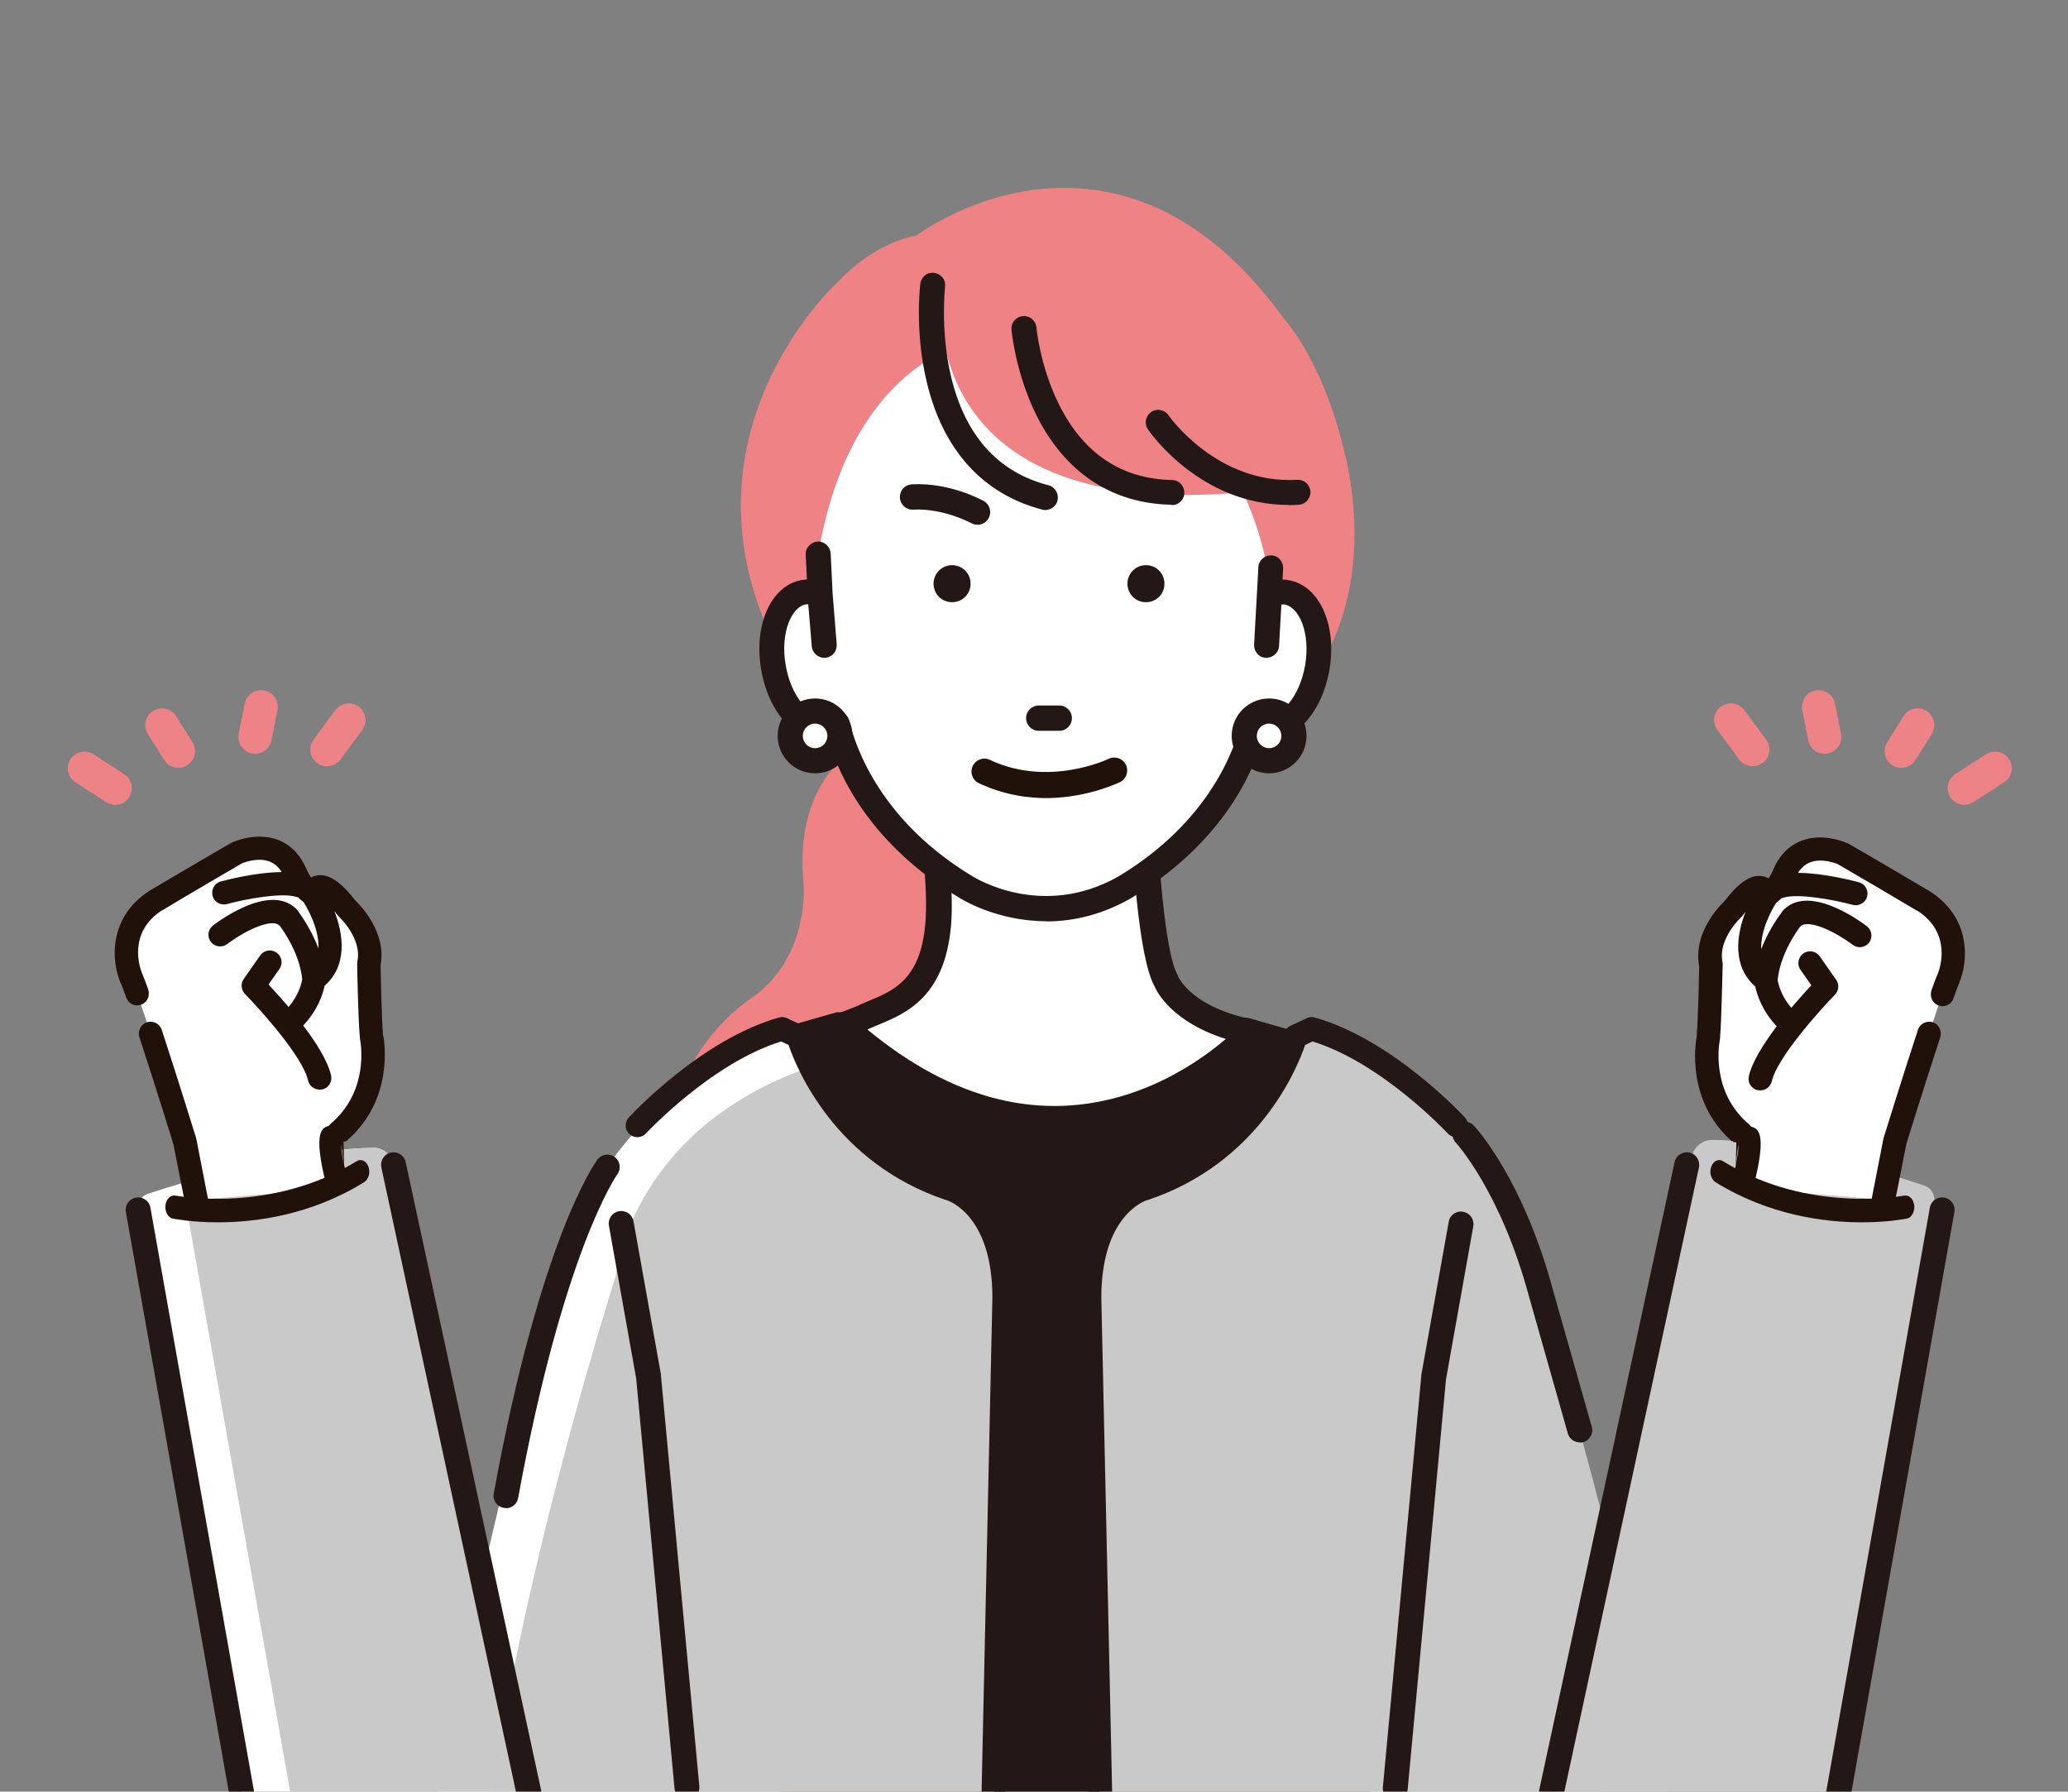 <?xml version="1.0" encoding="UTF-8"?>
<svg id="b" data-name="レイヤー 2" xmlns="http://www.w3.org/2000/svg" xmlns:xlink="http://www.w3.org/1999/xlink" viewBox="0 0 106.13 91.93">
  <rect x="0" y="0" width="106.13" height="91.93" fill="#808080" stroke="none"/>
  <defs>
    <style>
      .e {
        fill: #fff;
      }

      .f {
        fill: #21110b;
      }

      .g {
        clip-path: url(#d);
      }

      .h {
        fill: #ee8387;
      }

      .i {
        fill: none;
      }

      .j {
        fill: #231815;
      }

      .k {
        fill: #c8c9c8;
      }

      .l {
        fill: #ee8285;
      }
    </style>
    <clipPath id="d">
      <rect class="i" width="106.13" height="91.93"/>
    </clipPath>
  </defs>
  <g id="c" data-name="レイヤー 1">
    <g class="g">
      <path class="l" d="m69.04,23.41c-1.01-4.57-2.92-6.82-3.19-7.11-2.77-3.82-5.99-6.02-9.58-6.54-4.75-.69-8.52,1.81-9.25,2.33-.54.09-2.27.53-4.02,2.37-.23.21-2.35,2.24-3.76,5.57-1.35,3.2-2.26,8.24,1.1,14.1.03.04.06.09.09.12.1.1,1.83,1.79,4.65,3.36-.85.48-4.39,2.13-3.84,7.76,0,.04.31,3.59-2.48,5.7-.24.15-1.93,1.27-3.14,3.34-1.18,2.03-2.1,5.39.23,9.84.1.19.29.3.5.3,0,0,0,0,.01,0l15.56-.39c.15,0,.29-.07.4-.18.1-.11.16-.25.16-.41l-.58-20.32c0-.15-.07-.3-.19-.41l-4.82-4.34c.55.25,1.12.48,1.72.69,1.73.61,3.8,1.08,6.09,1.08,3.68,0,7.92-1.22,12.19-5,0,0,.02-.02.03-.03.16-.16,3.87-4.03,2.13-11.86Z"/>
      <path class="j" d="m69.94,53.92l-5.85-1.68s-.1-.02-.15-.02l-20.9-.28c-.06,0-.11,0-.17.02l-2.93.84c-.25.07-.43.31-.42.57l.7,48.58c0,.32.26,3.36.98,4.18h28.98c-.07-.82.19-3.87.19-4.19v-47.46c0-.26-.17-.49-.42-.57Z"/>
      <g>
        <path class="e" d="m48.16,47.13c.09-1.61-.19-3.71-.36-6.46h10.84s.24,7.97,1.2,9.65c0,0,.72,1.92,4.4,2.64,0,0-9.21,10.23-20.97-.34l.97-.38c1.29-.65,3.71-.96,3.93-5.11Z"/>
        <g>
          <path class="j" d="m54.15,57.99c-4.67,0-8.59-2.51-11.28-4.93-.15-.14-.22-.34-.18-.54.04-.2.17-.37.36-.44l.95-.37c.2-.1.41-.19.64-.28,1.3-.54,2.78-1.15,2.95-4.33h0c.06-1.04-.05-2.34-.17-3.85-.06-.76-.13-1.62-.19-2.54-.01-.16.05-.32.16-.44.11-.12.26-.18.43-.18h10.84c.32,0,.57.25.58.57.09,3.14.47,8.23,1.12,9.37.02.03.03.06.04.08.02.06.71,1.63,3.96,2.27.21.04.38.19.44.39.07.2.02.42-.12.58-.1.11-2.45,2.69-6.33,3.96-1.45.47-2.85.68-4.19.68Zm-9.78-5.18c4.47,3.72,9.02,4.87,13.56,3.4,2.39-.77,4.18-2.12,5.13-2.94-2.79-.84-3.61-2.38-3.75-2.7-.87-1.59-1.16-7.37-1.24-9.32h-9.65c.05.66.1,1.29.15,1.89.13,1.55.24,2.9.18,4.01-.21,3.92-2.29,4.78-3.67,5.34-.21.09-.42.17-.58.26-.02,0-.03.02-.05.02l-.07.03Zm-.14-.57h0,0Z"/>
          <path class="j" d="m54.15,58.06c-4.81,0-8.82-2.69-11.33-4.95-.17-.15-.25-.38-.21-.61.04-.22.2-.41.41-.5l.95-.37c.2-.1.41-.18.63-.28,1.29-.53,2.74-1.13,2.91-4.26.06-1.03-.05-2.33-.17-3.84v-.02c-.06-.75-.13-1.61-.19-2.51-.01-.18.05-.36.18-.49.12-.13.3-.21.48-.21h10.84c.36,0,.65.28.66.64.09,3.14.47,8.21,1.11,9.34.02.03.03.06.04.1.03.06.7,1.6,3.91,2.23.23.05.42.21.5.44.08.22.02.47-.14.65-.1.11-2.46,2.7-6.36,3.98-1.39.45-2.8.69-4.21.69h0Zm-6.35-17.9c-.14,0-.28.06-.37.16-.1.1-.15.24-.14.38.06.91.13,1.76.19,2.51v.02c.13,1.51.23,2.82.18,3.86-.18,3.23-1.67,3.85-3,4.39-.23.09-.44.18-.63.28l-.95.37c-.16.06-.28.21-.31.38-.03.18.03.35.16.47,2.5,2.24,6.47,4.91,11.23,4.91h0c1.39,0,2.79-.23,4.16-.68,3.86-1.26,6.2-3.83,6.29-3.94.12-.14.16-.33.1-.5-.06-.17-.21-.3-.39-.34-3.28-.64-3.99-2.25-4.02-2.32-.01-.03-.02-.05-.04-.08-.66-1.15-1.04-6.26-1.13-9.41,0-.28-.23-.49-.51-.49h-10.84Zm6.3,16.74c-3.28,0-6.55-1.35-9.78-4.04-.02-.02-.03-.04-.03-.07,0-.03.02-.05.05-.06l.07-.03s.03-.01.04-.02c.17-.09.37-.17.59-.26,1.36-.56,3.41-1.41,3.62-5.28.06-1.11-.05-2.45-.18-4-.05-.61-.1-1.23-.15-1.89,0-.02,0-.04.02-.06.01-.02.03-.02.05-.02h9.65s.07.03.08.07c.07,1.78.36,7.7,1.23,9.29.14.3.94,1.83,3.7,2.66.03,0,.05.03.05.06,0,.03,0,.05-.02.07-.88.76-2.71,2.16-5.15,2.95-1.28.42-2.57.62-3.85.62Zm-9.58-4.07c4.41,3.64,8.92,4.75,13.39,3.31,2.33-.75,4.1-2.06,5-2.83-2.72-.85-3.53-2.39-3.66-2.7-.85-1.55-1.15-6.95-1.24-9.28h-9.5c.04.63.09,1.23.14,1.81.13,1.56.24,2.9.18,4.02-.22,3.96-2.32,4.83-3.72,5.41-.21.09-.41.17-.58.25,0,0,0,0-.01,0Zm-.28-.52s-.08-.03-.08-.08.03-.08.07-.08h0s.08.03.08.08-.03.08-.08.08Z"/>
        </g>
      </g>
      <path class="e" d="m57.74,45.52c4.7-2.84,6.19-6.64,6.61-8.38.16.1.34.18.52.21,1.19.2,2.42-1.2,2.75-3.12.32-1.92-.38-3.64-1.57-3.85-.28-.05-.55,0-.82.11h0c-1-9.65-9.65-13.71-11.57-13.51-1.92-.19-9.69,0-11.67,11.44l.1,2.07c-.27-.11-.55-.15-.82-.11-1.19.2-1.9,1.92-1.57,3.85.32,1.92,1.55,3.32,2.75,3.12.19-.03.36-.11.52-.21.42,1.74,1.91,5.53,6.61,8.38,0,0,3.84,2.48,8.17,0Z"/>
      <path class="l" d="m57.28,13.31l-8.97,1.59s-1.72,12.81,17.47,10.13c0,0-1.35-11.44-8.5-11.72Z"/>
      <g>
        <path class="j" d="m53.51,26.08s.1.02.14.02c.25,0,.48-.17.55-.42.08-.3-.1-.61-.41-.69-2.63-.68-4.33-2.59-5.06-5.67-.56-2.37-.31-4.57-.31-4.6.04-.31-.18-.59-.49-.63-.31-.04-.59.18-.63.49-.01.1-.28,2.4.32,4.97.82,3.49,2.85,5.75,5.89,6.54Z"/>
        <path class="j" d="m53.65,26.17c-.05,0-.11,0-.16-.02h0c-3.06-.8-5.12-3.08-5.94-6.59-.61-2.58-.33-4.9-.32-5,.02-.17.11-.32.24-.43.13-.11.3-.15.47-.13.17.02.32.11.43.24.11.13.15.3.13.47,0,.02-.25,2.23.3,4.58.72,3.05,2.41,4.94,5.01,5.61.17.04.3.15.39.3.09.15.11.32.07.49-.07.28-.33.48-.62.48Zm-5.79-12.02c-.11,0-.21.04-.3.1-.1.08-.17.2-.18.33-.01.1-.28,2.39.32,4.94.81,3.46,2.83,5.7,5.83,6.48h0c.26.07.53-.09.6-.35.03-.13.01-.26-.05-.37-.07-.11-.17-.19-.3-.23-2.66-.69-4.38-2.62-5.12-5.73-.56-2.38-.31-4.61-.31-4.63.03-.27-.16-.51-.43-.55-.02,0-.04,0-.06,0Z"/>
      </g>
      <g>
        <path class="j" d="m60.14,24.69c-2.62-.05-4.59-1.37-5.87-3.91-.98-1.96-1.16-3.95-1.16-3.98-.03-.31-.3-.54-.61-.52-.31.03-.54.3-.52.61,0,.09.19,2.2,1.26,4.36,1.45,2.93,3.83,4.51,6.87,4.57,0,0,0,0,.01,0,.31,0,.56-.25.57-.55,0-.31-.24-.57-.55-.58Z"/>
        <path class="j" d="m60.13,25.9c-3.09-.06-5.48-1.66-6.95-4.61-1.07-2.17-1.26-4.29-1.27-4.38-.03-.35.23-.66.59-.69.35-.03.66.23.69.59,0,.02.19,2.01,1.16,3.95,1.26,2.52,3.21,3.82,5.8,3.87h0c.17,0,.33.07.45.2.12.12.18.29.18.46,0,.35-.29.63-.64.63Zm-7.58-9.54s-.03,0-.04,0c-.27.02-.47.26-.45.53,0,.09.19,2.19,1.26,4.33,1.44,2.9,3.79,4.47,6.81,4.53h0c.28,0,.5-.22.5-.48,0-.13-.05-.26-.14-.35-.09-.09-.21-.15-.34-.15-2.65-.05-4.65-1.38-5.93-3.96-.98-1.96-1.16-3.92-1.17-4-.02-.26-.24-.45-.49-.45Z"/>
      </g>
      <g>
        <path class="j" d="m66.58,24.69c-4.16.25-6.64-3.3-6.67-3.34-.18-.26-.53-.32-.79-.15-.26.18-.33.53-.15.79.11.16,2.66,3.85,7.16,3.85.17,0,.33,0,.51-.02.31-.02.55-.29.53-.6-.02-.31-.29-.55-.6-.53Z"/>
        <path class="j" d="m66.14,25.91c-4.54,0-7.12-3.72-7.23-3.88-.2-.29-.12-.69.17-.89.29-.2.69-.12.89.17.02.04,2.49,3.55,6.6,3.31h0c.36-.02.66.25.68.6.02.35-.25.66-.6.68-.17.01-.34.02-.51.02Zm-6.7-4.73c-.09,0-.19.03-.28.08-.22.15-.28.46-.13.68.11.16,2.65,3.81,7.1,3.81.16,0,.33,0,.5-.02.27-.02.48-.25.46-.52-.02-.27-.25-.47-.52-.46-4.2.26-6.71-3.33-6.73-3.37-.09-.14-.25-.21-.41-.21Z"/>
      </g>
      <g>
        <path class="j" d="m66.14,29.83c-.13-.02-.25-.03-.38-.02l.04-.65c.02-.31-.22-.58-.53-.6-.31-.02-.58.22-.6.53l-.22,3.98c-.02.31.22.58.53.6.01,0,.02,0,.03,0,.3,0,.55-.23.56-.53l.12-2.2c.09-.01.17-.01.26,0,.76.13,1.4,1.47,1.11,3.19-.29,1.72-1.34,2.78-2.09,2.65-.1-.02-.21-.06-.32-.13-.15-.1-.35-.11-.52-.05-.17.07-.29.21-.34.39-.41,1.71-1.85,5.3-6.34,8.02-3.96,2.27-7.44.11-7.59,0-4.5-2.72-5.94-6.31-6.35-8.02-.04-.18-.17-.32-.34-.39-.17-.07-.36-.05-.52.05-.11.07-.21.11-.32.13-.76.13-1.8-.93-2.09-2.65-.29-1.72.35-3.07,1.11-3.19.06-.01.13-.01.2,0l.18,2.22c.02.3.27.52.56.52.02,0,.03,0,.05,0,.31-.03.54-.3.52-.61l-.21-2.6-.1-2.06c-.01-.31-.28-.55-.59-.54-.31.01-.55.28-.54.59l.06,1.35h0c-.11,0-.21,0-.32.03-1.52.26-2.42,2.23-2.04,4.5.38,2.26,1.87,3.84,3.4,3.58.01,0,.03,0,.04,0,.62,2.12,2.31,5.45,6.69,8.09.11.07,1.9,1.2,4.43,1.2,1.3,0,2.79-.3,4.34-1.19,4.38-2.65,6.08-5.98,6.7-8.1.02,0,.03,0,.05,0,1.52.26,3.02-1.32,3.4-3.58.38-2.26-.51-4.24-2.04-4.5Z"/>
        <path class="j" d="m53.69,47.27c-2.56,0-4.39-1.16-4.47-1.21-4.54-2.74-6.14-6.21-6.7-8.07-1.56.25-3.08-1.35-3.46-3.65-.39-2.31.53-4.32,2.1-4.58.08-.01.17-.02.25-.03l-.06-1.27c-.02-.35.26-.65.61-.67.35-.02.65.26.67.61l.1,2.06.21,2.6c.01.17-.04.34-.15.47-.11.13-.27.21-.44.22-.35.03-.66-.24-.69-.59l-.18-2.15s-.08,0-.12,0c-.72.12-1.33,1.43-1.04,3.11.28,1.68,1.29,2.72,2.01,2.59.09-.02.19-.05.29-.12.17-.11.39-.13.58-.05.19.08.33.24.38.44.35,1.46,1.67,5.17,6.32,7.98.15.09,3.6,2.24,7.52,0,4.64-2.8,5.95-6.51,6.3-7.97.05-.2.19-.37.38-.44.19-.08.41-.06.58.05.1.06.19.1.29.12.72.12,1.72-.91,2.01-2.59.28-1.68-.32-2.98-1.05-3.11-.06,0-.11-.01-.17,0l-.12,2.13c-.02.35-.33.62-.68.6-.17,0-.33-.08-.44-.21-.11-.13-.17-.29-.16-.46l.22-3.98c0-.17.09-.33.21-.44.13-.11.29-.17.46-.16.17,0,.33.08.44.21.11.13.17.29.16.46l-.03.57c.11,0,.21,0,.31.03h0c1.57.26,2.49,2.28,2.1,4.58-.39,2.3-1.91,3.89-3.46,3.65-.56,1.86-2.16,5.33-6.71,8.08-1.39.8-2.86,1.2-4.38,1.2Zm-11.11-9.44s.06.02.07.05c.53,1.83,2.1,5.3,6.65,8.05.08.05,1.87,1.19,4.39,1.19,1.49,0,2.94-.4,4.31-1.18,4.56-2.76,6.13-6.23,6.67-8.06.01-.04.05-.06.09-.05h.04c1.48.26,2.94-1.29,3.31-3.51.37-2.22-.49-4.16-1.98-4.41-.12-.02-.24-.03-.37-.02-.02,0-.04,0-.06-.02-.01-.02-.02-.04-.02-.06l.04-.65c0-.13-.04-.26-.12-.35-.09-.1-.21-.16-.34-.16-.13,0-.26.04-.35.12-.1.09-.16.21-.16.34l-.22,3.98c0,.13.04.26.12.35.09.1.21.16.34.16h.03c.26,0,.48-.2.49-.46l.12-2.2s.03-.06.06-.07c.1-.02.19-.02.28,0,.79.13,1.47,1.51,1.17,3.28-.3,1.76-1.38,2.85-2.18,2.72-.12-.02-.23-.07-.34-.14-.13-.08-.3-.1-.45-.04-.15.06-.26.19-.29.34-.36,1.48-1.69,5.23-6.37,8.06-4,2.29-7.52.1-7.67,0-4.7-2.84-6.03-6.59-6.38-8.07-.04-.15-.15-.28-.29-.34-.15-.06-.31-.04-.45.04-.12.07-.23.12-.34.14-.79.13-1.88-.95-2.18-2.71-.3-1.77.38-3.15,1.17-3.28.07-.01.14-.01.22,0,.04,0,.07.03.07.07l.18,2.22c.02.27.26.47.53.45.13-.01.25-.07.33-.17.08-.1.13-.23.11-.36l-.21-2.6-.1-2.07c-.01-.27-.24-.48-.51-.47-.27.01-.48.24-.47.51l.06,1.35s0,.04-.02.06c-.01.01-.03.02-.05.02-.1,0-.21,0-.31.03-1.48.25-2.35,2.19-1.97,4.41.38,2.22,1.83,3.77,3.31,3.52h.04s0,0,.01,0Z"/>
      </g>
      <g>
        <path class="e" d="m43.11,37.76c0,.7-.57,1.28-1.27,1.28s-1.28-.57-1.28-1.28.57-1.28,1.28-1.28,1.27.57,1.27,1.28Z"/>
        <g>
          <path class="j" d="m41.83,39.61c-1.02,0-1.84-.83-1.84-1.84s.83-1.84,1.84-1.84,1.84.83,1.84,1.84-.83,1.84-1.84,1.84Zm0-2.55c-.39,0-.71.32-.71.71s.32.71.71.71.71-.32.71-.71-.32-.71-.71-.71Z"/>
          <path class="j" d="m41.83,39.68c-1.06,0-1.92-.86-1.92-1.92s.86-1.92,1.92-1.92,1.92.86,1.92,1.92-.86,1.92-1.92,1.92Zm0-3.68c-.97,0-1.77.79-1.77,1.77s.79,1.77,1.77,1.77,1.77-.79,1.77-1.77-.79-1.77-1.77-1.77Zm0,2.55c-.43,0-.78-.35-.78-.78s.35-.78.78-.78.78.35.78.78-.35.78-.78.78Zm0-1.42c-.35,0-.63.28-.63.63s.28.63.63.63.63-.28.63-.63-.28-.63-.63-.63Z"/>
        </g>
      </g>
      <g>
        <path class="e" d="m66.4,37.76c0,.7-.57,1.28-1.28,1.28s-1.28-.57-1.28-1.28.57-1.28,1.28-1.28,1.28.57,1.28,1.28Z"/>
        <g>
          <path class="j" d="m65.13,39.61c-1.02,0-1.84-.83-1.84-1.84s.83-1.84,1.84-1.84,1.84.83,1.84,1.84-.83,1.84-1.84,1.84Zm0-2.55c-.39,0-.71.32-.71.71s.32.71.71.71.71-.32.71-.71-.32-.71-.71-.71Z"/>
          <path class="j" d="m65.13,39.68c-1.06,0-1.92-.86-1.92-1.92s.86-1.92,1.92-1.92,1.92.86,1.92,1.92-.86,1.92-1.92,1.92Zm0-3.68c-.97,0-1.77.79-1.77,1.77s.79,1.77,1.77,1.77,1.77-.79,1.77-1.77-.79-1.77-1.77-1.77Zm0,2.55c-.43,0-.78-.35-.78-.78s.35-.78.78-.78.78.35.78.78-.35.78-.78.78Zm0-1.42c-.35,0-.63.28-.63.63s.28.63.63.63.63-.28.63-.63-.28-.63-.63-.63Z"/>
        </g>
      </g>
      <path class="j" d="m58.81,29c-.52,0-.95.42-.95.95s.42.95.95.95.95-.42.95-.95-.42-.95-.95-.95Z"/>
      <path class="j" d="m48.86,29c-.52,0-.95.42-.95.95s.42.95.95.95.95-.42.95-.95-.42-.95-.95-.95Z"/>
      <g>
        <path class="j" d="m50.66,26.56c.16-.28.06-.63-.22-.78-.07-.04-1.69-.95-3.65-.85-.32.02-.56.29-.55.6.02.32.29.56.6.55,1.6-.08,3,.69,3.02.7.05.03.11.05.16.06.24.05.49-.06.62-.28Z"/>
        <path class="j" d="m50.03,26.91c-.07-.01-.13-.04-.19-.07-.01,0-1.4-.77-2.98-.69-.36.02-.66-.26-.68-.62,0-.17.05-.34.17-.47.12-.13.28-.2.45-.21,1.97-.1,3.62.82,3.69.86.31.18.42.58.24.89l-.07-.04.07.04c-.14.25-.42.37-.7.31Zm-1.78-.79c.97.2,1.66.59,1.67.59.24.13.55.05.68-.19.14-.24.05-.55-.19-.68-.07-.04-1.68-.94-3.6-.84-.13,0-.26.07-.35.16-.09.1-.14.23-.13.36.01.27.25.49.53.47.49-.03.97.03,1.39.12Z"/>
      </g>
      <g>
        <path class="j" d="m53.31,37.43h1.05c.32,0,.58-.26.58-.58s-.26-.58-.58-.58h-1.05c-.32,0-.58.26-.58.58s.26.58.58.58Z"/>
        <path class="j" d="m54.36,37.5h-1.05c-.36,0-.65-.29-.65-.65s.29-.65.65-.65h1.05c.36,0,.65.29.65.65s-.29.65-.65.65Zm-1.05-1.15c-.28,0-.5.22-.5.5s.22.5.5.5h1.05c.28,0,.5-.22.5-.5s-.22-.5-.5-.5h-1.05Z"/>
      </g>
      <path class="e" d="m50.67,106.33l1-41.22c0-1.85-1.18-3.49-2.92-4.11-5.62-2.02-7.33-6.2-7.79-7.82-.1-.35-.48-.54-.82-.39-10.62,4.51-11.76,13.57-11.76,13.57,0,0-7.4,26.86-7.47,38.79l29.76,1.19Z"/>
      <path class="k" d="m50.67,106.33l1-41.22c0-1.85-1.18-3.49-2.92-4.11-5.62-2.02-7.12-4.48-7.58-6.1-.1-.35.34-.13,0,0-8.88,3.29-9.58,10.61-9.58,10.61,0,0-10.12,31.49-6.29,42.35l25.36-1.52Z"/>
      <path class="j" d="m50.67,106.46s0,0-.01,0c-.33,0-.59-.28-.59-.61l.86-39.26c0-4.25-2.26-4.98-2.35-5.01,0,0-.02,0-.02,0-5.7-1.9-7.68-6.75-8.09-7.96l-.38-.18c-3.57,1.1-6.91,4.69-6.94,4.72-.22.24-.6.26-.85.03-.24-.22-.26-.6-.03-.85.15-.16,3.73-4.01,7.71-5.13.14-.04.29-.03.42.04l.83.39c.16.07.27.21.32.38.02.05,1.63,5.48,7.39,7.41.3.09,3.2,1.11,3.2,6.18l-.86,39.27c0,.33-.27.59-.6.59Z"/>
      <g>
        <path class="e" d="m56.78,106.33l-1-41.22c0-1.85,1.18-3.49,2.92-4.11,5.62-2.02,7.33-6.2,7.79-7.82.1-.35.48-.54.82-.39,10.62,4.51,11.76,13.57,11.76,13.57,0,0,4.01,28.04,4.08,39.98h-26.37Z"/>
        <path class="k" d="m56.78,106.33l-1-41.22c0-1.85,1.18-3.49,2.92-4.11,5.62-2.02,7.33-6.2,7.79-7.82.1-.35.48-.54.82-.39,10.62,4.51,11.76,13.57,11.76,13.57,0,0,8.39,28.04,8.46,39.98h-30.75Z"/>
        <path class="j" d="m56.78,106.46s0,0,.01,0c.33,0,.59-.28.59-.61l-.86-39.26c0-4.25,2.26-4.98,2.35-5.01,0,0,.02,0,.02,0,5.7-1.9,7.68-6.75,8.09-7.96l.38-.18c3.57,1.1,6.91,4.69,6.94,4.72.22.24.6.26.85.03.24-.22.26-.6.03-.85-.15-.16-3.73-4.01-7.71-5.13-.14-.04-.29-.03-.42.04l-.83.39c-.16.07-.27.21-.32.38-.02.05-1.63,5.48-7.39,7.41-.3.09-3.2,1.11-3.2,6.18l.86,39.27c0,.33.27.59.6.59Z"/>
      </g>
      <path class="f" d="m53.87,40.95c2.02-.05,3.52-.78,3.61-.82.33-.16.46-.56.3-.89-.16-.33-.56-.46-.89-.3h0s-3.07,1.48-6.09.05c-.33-.16-.73-.01-.88.32-.16.33-.01.73.32.88,1.28.6,2.53.78,3.64.76Z"/>
      <g>
        <path class="h" d="m6.61,40.94c-.26.37-.78.47-1.16.22l-1.58-1.02c-.4-.26-.51-.79-.26-1.18.26-.4.79-.51,1.18-.26l1.58,1.02c.4.26.51.79.26,1.18,0,.01-.01.02-.02.03Z"/>
        <path class="h" d="m9.85,39.04c-.06.09-.15.17-.24.23-.4.25-.93.13-1.18-.27l-.84-1.34c-.25-.4-.13-.93.27-1.18.4-.25.93-.13,1.18.27l.84,1.34c.19.3.17.68-.03.95Z"/>
        <path class="h" d="m18.6,37.45s0,0-.01.01l-1.12,1.51c-.28.38-.82.46-1.2.18-.38-.28-.45-.82-.18-1.2l1.12-1.51c.28-.38.82-.46,1.2-.18.38.28.46.81.19,1.18Z"/>
        <path class="h" d="m13.79,38.32c-.19.27-.53.41-.87.34-.46-.09-.76-.55-.67-1.01l.31-1.55c.09-.46.55-.76,1.01-.67.46.09.76.55.67,1.01l-.31,1.55c-.02.12-.07.23-.14.33Z"/>
      </g>
      <path class="e" d="m19.15,58.9c-2.55,0-7.33.95-11.57,2.36-.34.11-.54.46-.49.81l5.31,29.91h14.74l-6.95-32.23c-.1-.5-.53-.86-1.04-.86Z"/>
      <path class="k" d="m19.15,58.9c-2.55,0-4.83.95-9.07,2.36-.34.11-.54.46-.49.81l5.31,29.91h12.24l-6.95-32.23c-.1-.5-.53-.86-1.04-.86Z"/>
      <path class="e" d="m17.34,58.15c2.34-1.97,1.71-4.9,1.71-4.9-.09-1.15-.13-3.77-.13-3.77.33-1.55-1.15-2.88-1.15-2.88-1.51-1.95-1.75-.69-1.75-.69l-.65-.44c-.68-2.9-3.24-1.69-3.24-1.69-.73.41-4.12,2.42-4.12,2.42-2.42.97-1.3,3.94-1.3,3.94.46.95,2.78,8.45,2.78,8.45l.58,2.98,7.31-.61c-.93-3.48-.04-2.8-.04-2.8Z"/>
      <g>
        <path class="f" d="m19.66,53.18c-.08-1.02-.12-3.22-.13-3.64.32-1.7-1.03-3.09-1.3-3.34-.49-.63-1.24-1.45-2.01-1.27-.09.02-.17.05-.25.1-.09-.12-.16-.25-.22-.39-.32-.76-.81-1.28-1.47-1.54-1.14-.44-2.34.11-2.39.14-.01,0-.03.01-.04.02-.73.41-3.99,2.34-4.15,2.43-2.19,1.39-1.96,3.68-1.53,4.69v.02c.05.08.13.28.31.79.06.16.18.29.33.35.16.07.33.06.49-.01.28-.13.41-.47.3-.78-.15-.42-.26-.7-.33-.86-.08-.21-.74-2.04,1.06-3.19h.02c.78-.48,3.39-2.01,4.05-2.39.08-.04.82-.34,1.44-.1.25.1.46.28.62.54-1.32,0-2.9.42-3.13.48-.16.04-.28.14-.36.28-.08.14-.1.3-.06.46.07.27.32.44.58.44.05,0,.1,0,.16-.02.98-.27,2.82-.6,3.55-.37.03,0,.06.01.09.02.09.09.19.17.29.25.18.28.82,1.4.76,2.37-.41-1.09-1.01-1.85-1.04-1.9v-.02c-1.31-1.53-4.06.51-4.37.75-.26.2-.31.58-.11.84.2.26.58.31.84.11.03-.02.62-.47,1.3-.78.33-.15,1.12-.47,1.4-.15.1.13,1.01,1.35,1.15,2.73-.02.14-.14.78-.7,1.43-.39-.46-.76-.87-1.03-1.15l.56-.8c.19-.27.13-.65-.15-.84-.27-.19-.65-.13-.84.15l-.84,1.2c-.17.24-.14.56.06.77.81.83,2.97,3.23,3.24,4.44.06.28.31.47.59.47.04,0,.09,0,.13-.01.04,0,.09-.02.13-.04.26-.12.39-.4.33-.68-.17-.74-.76-1.68-1.43-2.56.75-.79,1.01-1.61,1.1-2.04,1.17-1.03.98-2.6.5-3.83.05.06.1.12.15.19.02.03.05.05.07.08.01.01,1.21,1.12.96,2.31,0,.04-.01.09-.01.13,0,.03.04,2.64.14,3.81,0,.02,0,.05.01.07.02.11.51,2.62-1.51,4.32-.03.03-.06.06-.09.1,0,.01-.04.02-.07.03-.29.11-.84.32.12,3.7l.87-1.12c-.06-.22-.1-.42-.14-.6l-.03-1.18s.02-.02.06-.02c.04,0,.11-.01.15-.08,2.37-2.08,1.89-5.03,1.83-5.36Zm-2.02,6.54c-.11-.55-.14-.85-.12-1l.12,1Z"/>
        <path class="f" d="m10.07,58.41s-.97-3.13-1.77-5.57c-.05-.16-.17-.29-.33-.36-.16-.07-.33-.07-.49,0-.28.12-.42.46-.32.76.78,2.38,1.71,5.36,1.74,5.48l.5,2.53.26,1.24,1.08-.64-.66-3.39s-.01-.05-.02-.07Z"/>
      </g>
      <path class="f" d="m11.18,62.72c-1.34,0-2.23-.18-2.31-.19-.25-.05-.41-.36-.38-.68.04-.33.27-.55.52-.5.05,0,4.88.96,9.3-1.77.23-.14.49-.01.6.29.11.3,0,.65-.22.79-2.75,1.7-5.59,2.06-7.51,2.06Z"/>
      <g>
        <path class="h" d="m100.11,40.94c.26.37.78.47,1.16.22l1.58-1.02c.4-.26.51-.79.26-1.18-.26-.4-.79-.51-1.18-.26l-1.58,1.02c-.4.26-.51.79-.26,1.18,0,.01.01.02.02.03Z"/>
        <path class="h" d="m96.88,39.04c.06.09.15.17.24.23.4.25.93.13,1.18-.27l.84-1.34c.25-.4.13-.93-.27-1.18-.4-.25-.93-.13-1.18.27l-.84,1.34c-.19.3-.17.68.03.95Z"/>
        <path class="h" d="m88.13,37.45s0,0,.01.01l1.12,1.51c.28.38.82.46,1.2.18.38-.28.45-.82.18-1.2l-1.12-1.51c-.28-.38-.82-.46-1.2-.18-.38.28-.46.81-.19,1.18Z"/>
        <path class="h" d="m92.94,38.32c.19.27.53.41.87.34.46-.09.76-.55.67-1.01l-.31-1.55c-.09-.46-.55-.76-1.01-.67-.46.09-.76.55-.67,1.01l.31,1.55c.02.12.07.23.14.33Z"/>
      </g>
      <path class="k" d="m87.87,58.49c2.55,0,6.66.93,10.9,2.35.34.11.54.46.49.81l-4.93,30.34h-14.74l7.24-32.64c.1-.5.53-.86,1.04-.86Z"/>
      <path class="e" d="m98.72,46.2s-3.4-2-4.12-2.42c0,0-2.56-1.21-3.24,1.69l-.65.44s-.25-1.26-1.75.69c0,0-1.48,1.33-1.15,2.88,0,0-.04,2.62-.13,3.77,0,0-.62,2.94,1.71,4.9,0,0,.89-.68-.04,2.8l7.31.61.58-2.98s2.33-7.5,2.78-8.45c0,0,1.12-2.97-1.3-3.94Z"/>
      <g>
        <path class="f" d="m88.9,58.53c.04.07.11.08.15.08.04,0,.05,0,.06.02l-.03,1.18c-.04.17-.08.37-.14.6l.87,1.12c.97-3.38.42-3.59.12-3.7-.03-.01-.06-.02-.07-.03-.03-.04-.06-.07-.09-.1-2.02-1.7-1.53-4.21-1.51-4.32,0-.02,0-.05.01-.07.09-1.17.13-3.79.14-3.81,0-.05,0-.09-.01-.13-.25-1.19.95-2.3.96-2.31.03-.02.05-.05.07-.08.05-.07.1-.13.15-.19-.48,1.23-.67,2.8.5,3.83.09.42.35,1.25,1.1,2.04-.66.88-1.26,1.82-1.43,2.56-.06.28.07.55.33.68.04.02.08.03.13.04.04,0,.09.01.13.01.28,0,.52-.19.59-.47.27-1.2,2.43-3.61,3.24-4.44.2-.21.23-.53.06-.77l-.84-1.2c-.19-.27-.57-.34-.84-.15-.27.19-.34.57-.15.84l.56.8c-.27.28-.63.69-1.03,1.15-.56-.65-.68-1.28-.7-1.43.14-1.38,1.05-2.59,1.15-2.73.28-.31,1.07,0,1.4.15.68.31,1.28.76,1.3.78.26.2.64.15.84-.11.2-.26.15-.64-.11-.84-.31-.24-3.06-2.28-4.36-.75v.02s-.65.81-1.06,1.9c-.06-.97.58-2.09.76-2.37.1-.08.2-.16.29-.25.03,0,.06-.01.09-.02.73-.23,2.56.1,3.55.37.05.01.11.02.16.02.26,0,.51-.18.58-.44.04-.16.02-.32-.06-.46-.08-.14-.21-.24-.36-.28-.23-.06-1.81-.48-3.13-.48.17-.26.37-.44.62-.54.62-.24,1.36.06,1.44.1.66.38,3.27,1.91,4.05,2.38h.02c1.8,1.16,1.14,3,1.06,3.2-.07.16-.18.44-.33.86-.11.31.02.65.3.78.16.07.33.08.49.01.16-.07.28-.19.33-.35.18-.51.26-.71.3-.79v-.02c.44-1.02.67-3.3-1.52-4.69-.15-.09-3.42-2.02-4.15-2.43-.01,0-.03-.01-.04-.02-.05-.02-1.25-.58-2.39-.14-.66.26-1.16.77-1.47,1.54-.06.14-.13.27-.22.39-.08-.04-.16-.08-.25-.1-.78-.19-1.52.63-2.01,1.27-.27.25-1.62,1.64-1.3,3.34,0,.42-.05,2.61-.13,3.64-.06.32-.54,3.28,1.83,5.36Zm.31.19c.02.15,0,.45-.12,1l.12-1Z"/>
        <path class="f" d="m96.66,58.41s.97-3.13,1.77-5.57c.05-.16.17-.29.33-.36.16-.07.33-.07.49,0,.28.12.42.46.32.76-.78,2.38-1.71,5.36-1.74,5.48l-.5,2.53-.26,1.24-1.08-.64.66-3.39s.01-.05.02-.07Z"/>
      </g>
      <path class="f" d="m95.55,62.72c1.34,0,2.23-.18,2.31-.19.25-.05.41-.36.38-.68-.04-.33-.27-.55-.52-.5-.05,0-4.88.96-9.3-1.77-.23-.14-.49-.01-.6.29-.11.3,0,.65.22.79,2.75,1.7,5.59,2.06,7.51,2.06Z"/>
      <path class="j" d="m12.4,92.63c-.3,0-.57-.22-.63-.53l-5.31-29.91c-.06-.35.17-.68.52-.74.35-.06.68.17.74.52l5.31,29.91c.06.35-.17.68-.52.74-.04,0-.08.01-.11.01Z"/>
      <path class="j" d="m27.14,92.63c-.29,0-.56-.2-.62-.5l-6.95-32.23c-.07-.34.14-.68.49-.76.34-.07.68.14.76.49l6.95,32.23c.07.34-.14.68-.49.76-.05,0-.09.01-.14.01Z"/>
      <path class="j" d="m94.36,92.63s-.07,0-.11-.01c-.35-.06-.58-.39-.52-.74l5.31-29.91c.06-.35.39-.58.74-.52.35.06.58.39.52.74l-5.31,29.91c-.05.31-.32.53-.63.53Z"/>
      <path class="j" d="m79.62,92.63s-.09,0-.14-.01c-.34-.07-.56-.41-.49-.76l6.95-32.23c.07-.34.41-.56.76-.49.34.07.56.41.49.76l-6.95,32.23c-.06.3-.33.5-.62.5Z"/>
      <path class="j" d="m71.6,92.38s-.04,0-.06,0c-.35-.03-.61-.34-.57-.69l1.97-21.08s0-.04,0-.05l1.41-7.87c.06-.35.39-.58.74-.51.35.06.58.39.52.74l-1.4,7.85-1.97,21.06c-.03.33-.31.58-.63.58Z"/>
      <path class="j" d="m35.25,92.38c-.32,0-.6-.25-.63-.58l-1.97-21.06-1.4-7.85c-.06-.35.17-.68.52-.74.35-.06.68.17.74.51l1.41,7.87s0,.03,0,.05l1.97,21.08c.03.35-.22.66-.57.69-.02,0-.04,0-.06,0Z"/>
      <path class="j" d="m25.97,77.38s-.08,0-.12-.01c-.35-.06-.58-.4-.51-.74,2.39-13.07,5.2-16.97,5.32-17.13.21-.28.61-.34.89-.13.28.21.34.61.13.89-.04.05-2.77,3.94-5.09,16.61-.06.31-.32.52-.63.52Z"/>
      <path class="j" d="m81.07,74.01c-.28,0-.53-.18-.61-.46l-1.99-7.02c-1.45-5.39-3.74-7.88-3.76-7.9-.24-.26-.23-.66.03-.9.26-.24.66-.23.9.03.1.11,2.52,2.72,4.06,8.44l1.99,7.01c.1.34-.1.69-.44.79-.06.02-.12.02-.17.02Z"/>
    </g>
  </g>
</svg>